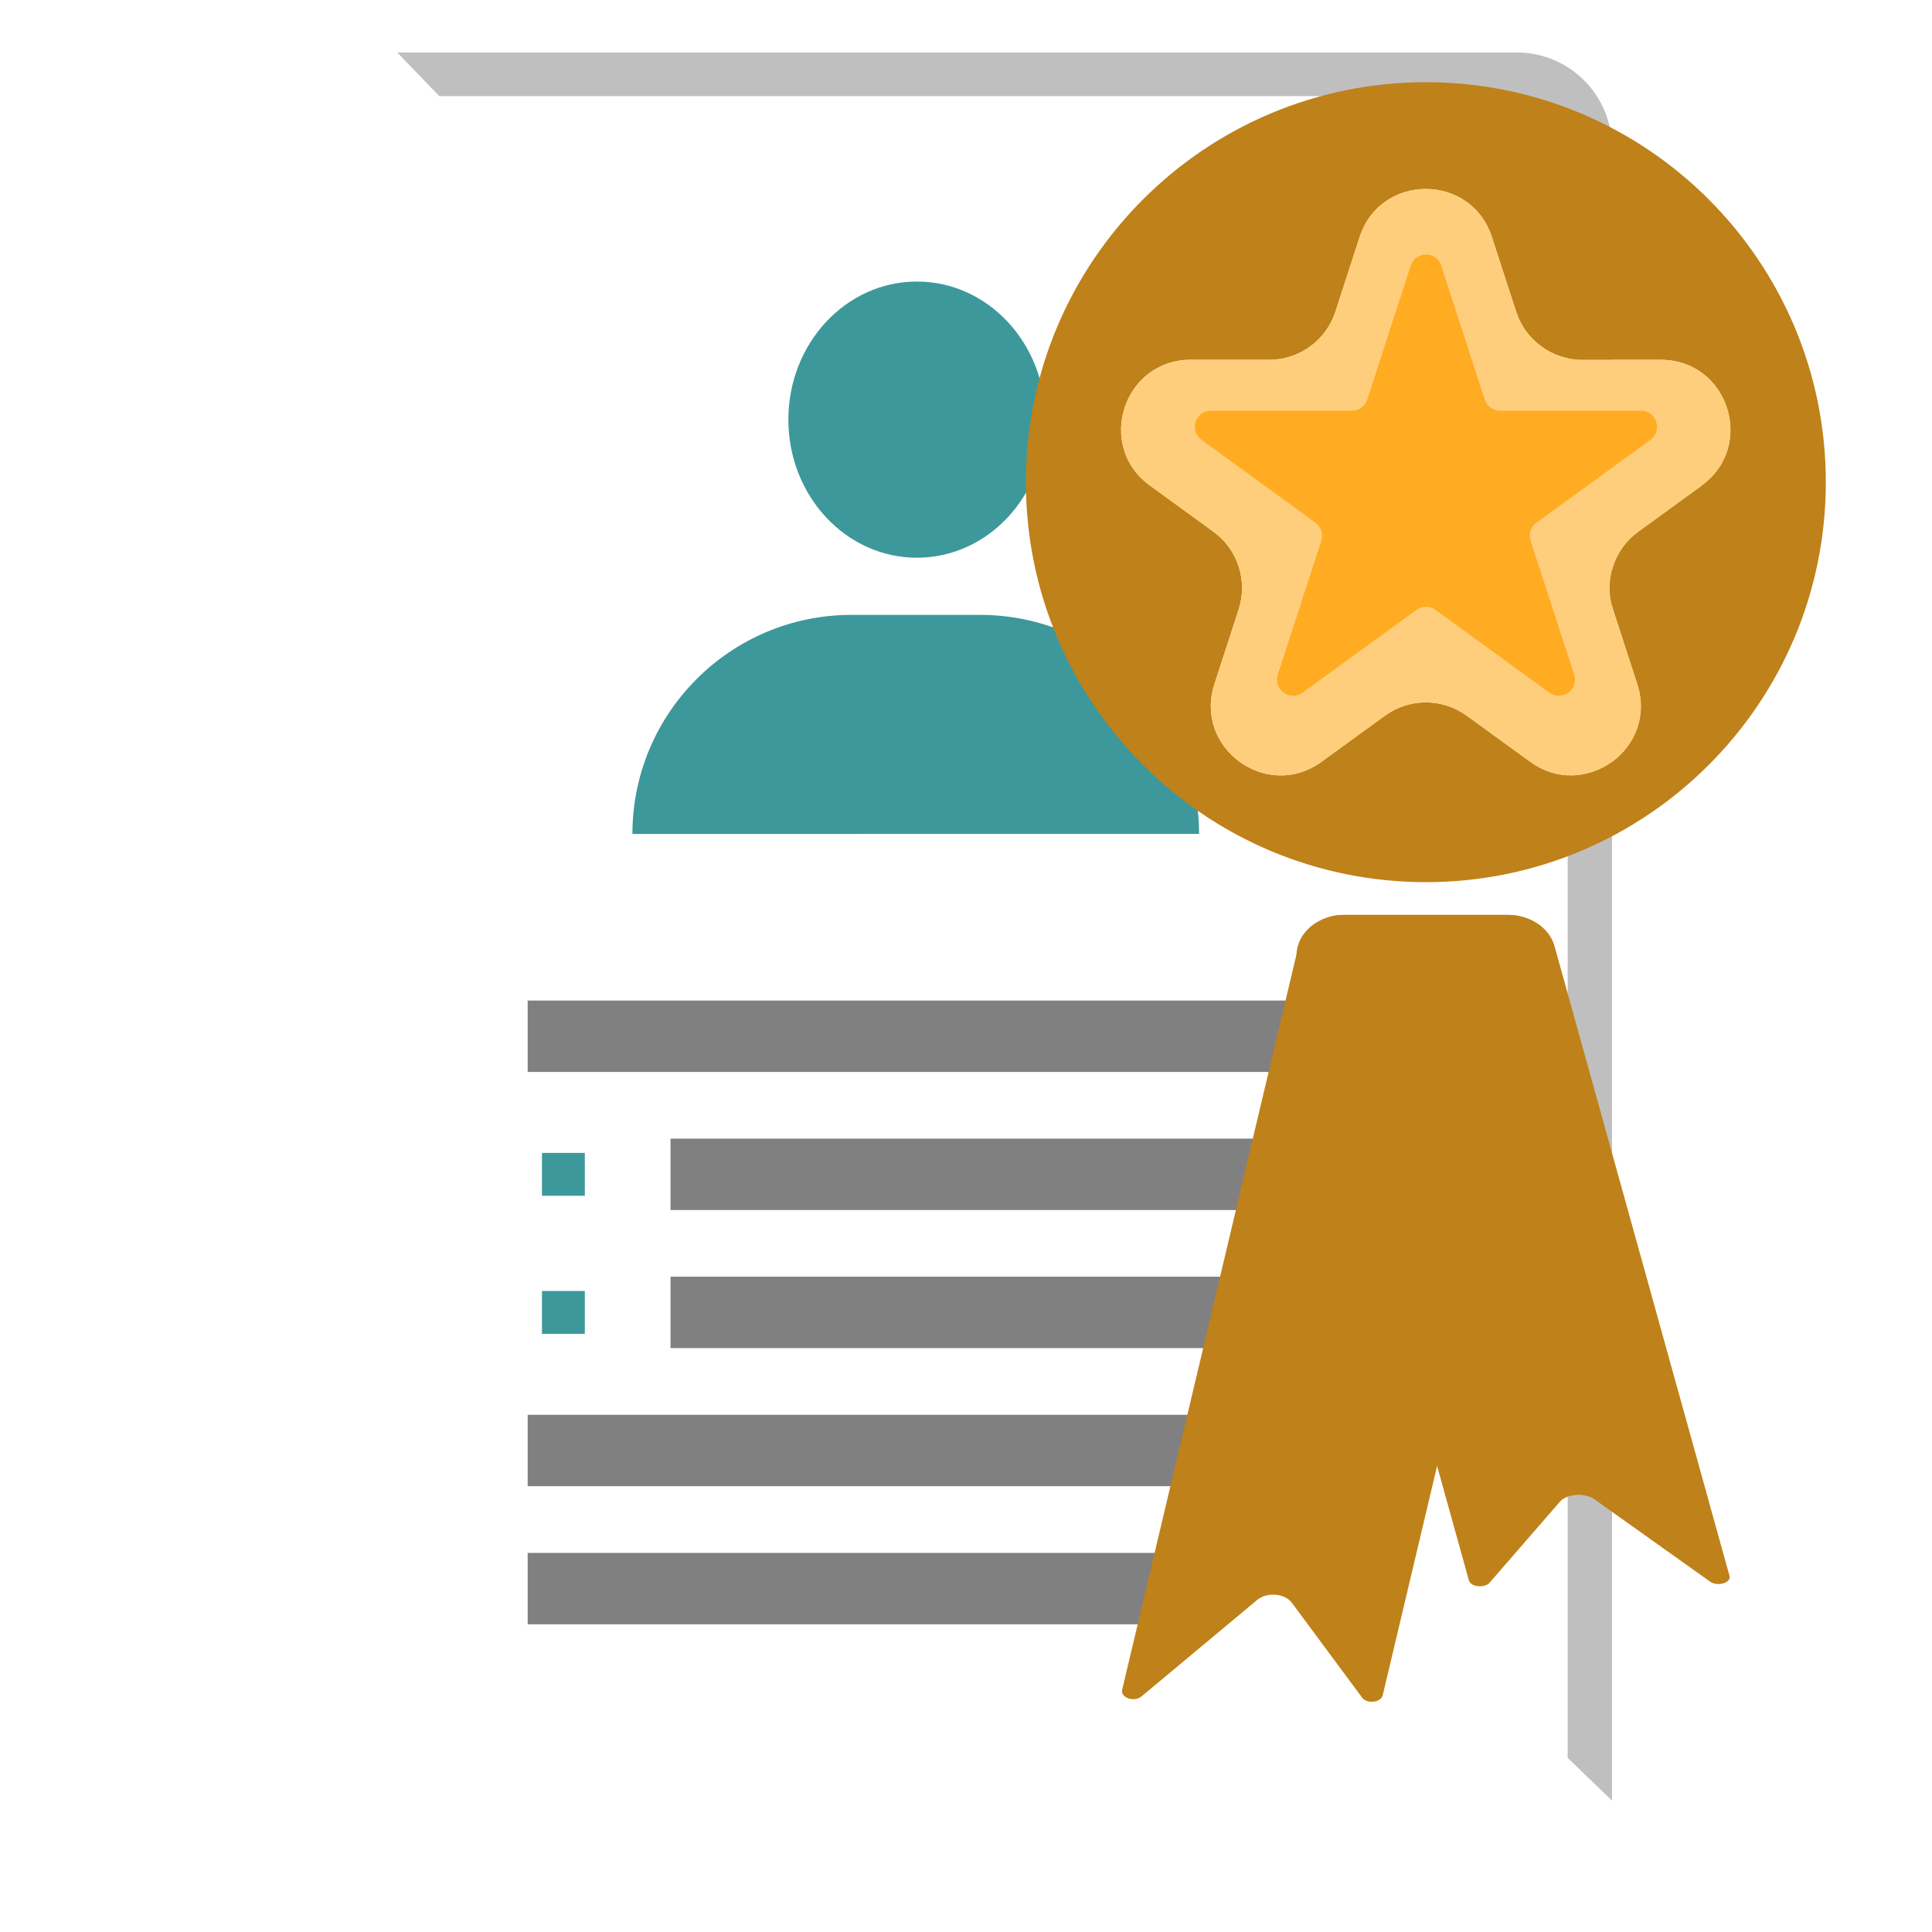 <?xml version="1.0" encoding="UTF-8"?>
<svg id="Ebene_1" data-name="Ebene 1" xmlns="http://www.w3.org/2000/svg" width="500" height="500" xmlns:xlink="http://www.w3.org/1999/xlink" viewBox="0 0 500 500">
  <defs>
    <filter id="drop-shadow-3" filterUnits="userSpaceOnUse">
      <feOffset dx="10" dy="-10"/>
      <feGaussianBlur result="blur" stdDeviation="1"/>
      <feFlood flood-color="#000" flood-opacity=".04"/>
      <feComposite in2="blur" operator="in"/>
      <feComposite in="SourceGraphic"/>
    </filter>
  </defs>
  <g>
    <g style="filter: url(#drop-shadow-3);">
      <path d="M92.79,23.58H382.54c13.61,0,24.65,11.03,24.65,24.65V476H92.79V23.58Z" style="fill: #fff;"/>
      <rect x="407.18" y="464.93" width=".03" height="10.86" style="fill: #fff; opacity: .25;"/>
      <polygon points="92.82 23.58 103.68 34.88 103.68 464.93 395.71 464.93 406.97 475.8 92.82 475.8 92.82 23.58" style="fill: #fff; opacity: .25;"/>
      <path d="M92.82,23.58H382.53c13.62,0,24.66,11.04,24.66,24.66V475.8s-.22,0-.22,0l-11.26-10.86V59.54c0-13.62-11.04-24.66-24.66-24.66H103.68s-10.86-11.3-10.86-11.3Z" style="opacity: .25;"/>
      <polygon points="406.97 475.8 407.18 475.8 407.18 476 406.97 475.8" style="opacity: .25;"/>
    </g>
    <rect x="136.56" y="258.94" width="202.1" height="18.48" style="fill: gray;"/>
    <rect x="173.53" y="294.68" width="154.04" height="18.48" style="fill: gray;"/>
    <rect x="173.53" y="330.41" width="145.41" height="18.48" style="fill: gray;"/>
    <rect x="136.56" y="366.15" width="202.1" height="18.48" style="fill: gray;"/>
    <rect x="136.56" y="401.89" width="174.98" height="18.48" style="fill: gray;"/>
    <rect x="140.26" y="298.37" width="11.09" height="11.09" style="fill: #3d989b;"/>
    <rect x="140.26" y="334.11" width="11.09" height="11.09" style="fill: #3d989b;"/>
    <ellipse cx="237.3" cy="108.6" rx="33.27" ry="35.74" style="fill: #3d989b;"/>
    <path d="M220.36,159.13h33.27c31.29,0,56.69,25.4,56.69,56.69H163.67c0-31.29,25.4-56.69,56.69-56.69Z" style="fill: #3d989b;"/>
  </g>
  <path d="M369.01,21.28c-57.17,0-103.51,46.35-103.51,103.51s46.35,103.51,103.51,103.51,103.51-46.33,103.51-103.51-46.35-103.51-103.51-103.51Zm71.41,104.37l-16.44,11.95c-6.31,4.58-8.95,12.7-6.54,20.11l6.28,19.33c5.39,16.59-13.59,30.36-27.69,20.12l-16.45-11.95c-6.31-4.58-14.84-4.58-21.15,0l-16.45,11.95c-14.1,10.24-33.07-3.54-27.69-20.12l6.28-19.33c2.4-7.41-.23-15.53-6.54-20.11l-16.44-11.95c-14.11-10.24-6.86-32.54,10.57-32.54h20.33c7.79,0,14.7-5.03,17.1-12.43l6.28-19.33c5.39-16.59,28.85-16.59,34.23,0l6.28,19.33c2.4,7.41,9.32,12.43,17.1,12.43h20.33c17.44,0,24.68,22.3,10.57,32.54Z" style="fill: #bf8119;"/>
  <path d="M440.42,125.66l-16.44,11.95c-6.31,4.58-8.95,12.7-6.54,20.11l6.28,19.33c5.39,16.59-13.59,30.36-27.69,20.12l-16.45-11.95c-6.31-4.58-14.84-4.58-21.15,0l-16.45,11.95c-14.1,10.24-33.07-3.54-27.69-20.12l6.28-19.33c2.4-7.41-.23-15.53-6.54-20.11l-16.44-11.95c-14.11-10.24-6.86-32.54,10.57-32.54h20.33c7.79,0,14.7-5.03,17.1-12.43l6.28-19.33c5.39-16.59,28.85-16.59,34.23,0l6.28,19.33c2.4,7.41,9.32,12.43,17.1,12.43h20.33c17.44,0,24.68,22.3,10.57,32.54Z" style="fill: #ffce7c;"/>
  <path d="M372.98,68.75l11.27,34.67c.56,1.72,2.16,2.88,3.96,2.88h36.46c4.04,0,5.72,5.17,2.45,7.54l-29.49,21.43c-1.46,1.06-2.07,2.94-1.51,4.66l11.27,34.67c1.25,3.84-3.15,7.03-6.41,4.66l-29.49-21.43c-1.46-1.06-3.44-1.06-4.9,0l-29.49,21.43c-3.27,2.37-7.66-.82-6.41-4.66l11.27-34.67c.56-1.72-.05-3.6-1.51-4.66l-29.49-21.43c-3.27-2.37-1.59-7.54,2.45-7.54h36.46c1.81,0,3.41-1.16,3.96-2.88l11.27-34.67c1.25-3.84,6.68-3.84,7.93,0Z" style="fill: #ffac22;"/>
  <g>
    <path d="M352.49,439.31l-18.16-24.52c-1.82-2.45-6.45-2.83-8.97-.73l-29.92,24.96c-1.92,1.6-5.51,.36-5.02-1.73l45.29-191.04c1.32-5.56,6.28-9.48,11.99-9.48h42.45c7.96,0,13.83,7.43,11.99,15.17l-44.28,186.74c-.47,1.96-4.08,2.39-5.38,.64Z" style="fill: #bf8119;"/>
    <path d="M385.53,409.57l18.16-20.92c1.82-2.09,6.45-2.42,8.97-.62l29.92,21.3c1.92,1.36,5.51,.3,5.02-1.48l-45.29-162.99c-1.32-4.74-6.28-8.09-11.99-8.09h-42.45c-7.96,0-13.83,6.34-11.99,12.94l44.28,159.33c.47,1.68,4.08,2.04,5.38,.54Z" style="fill: #bf8119;"/>
  </g>
</svg>